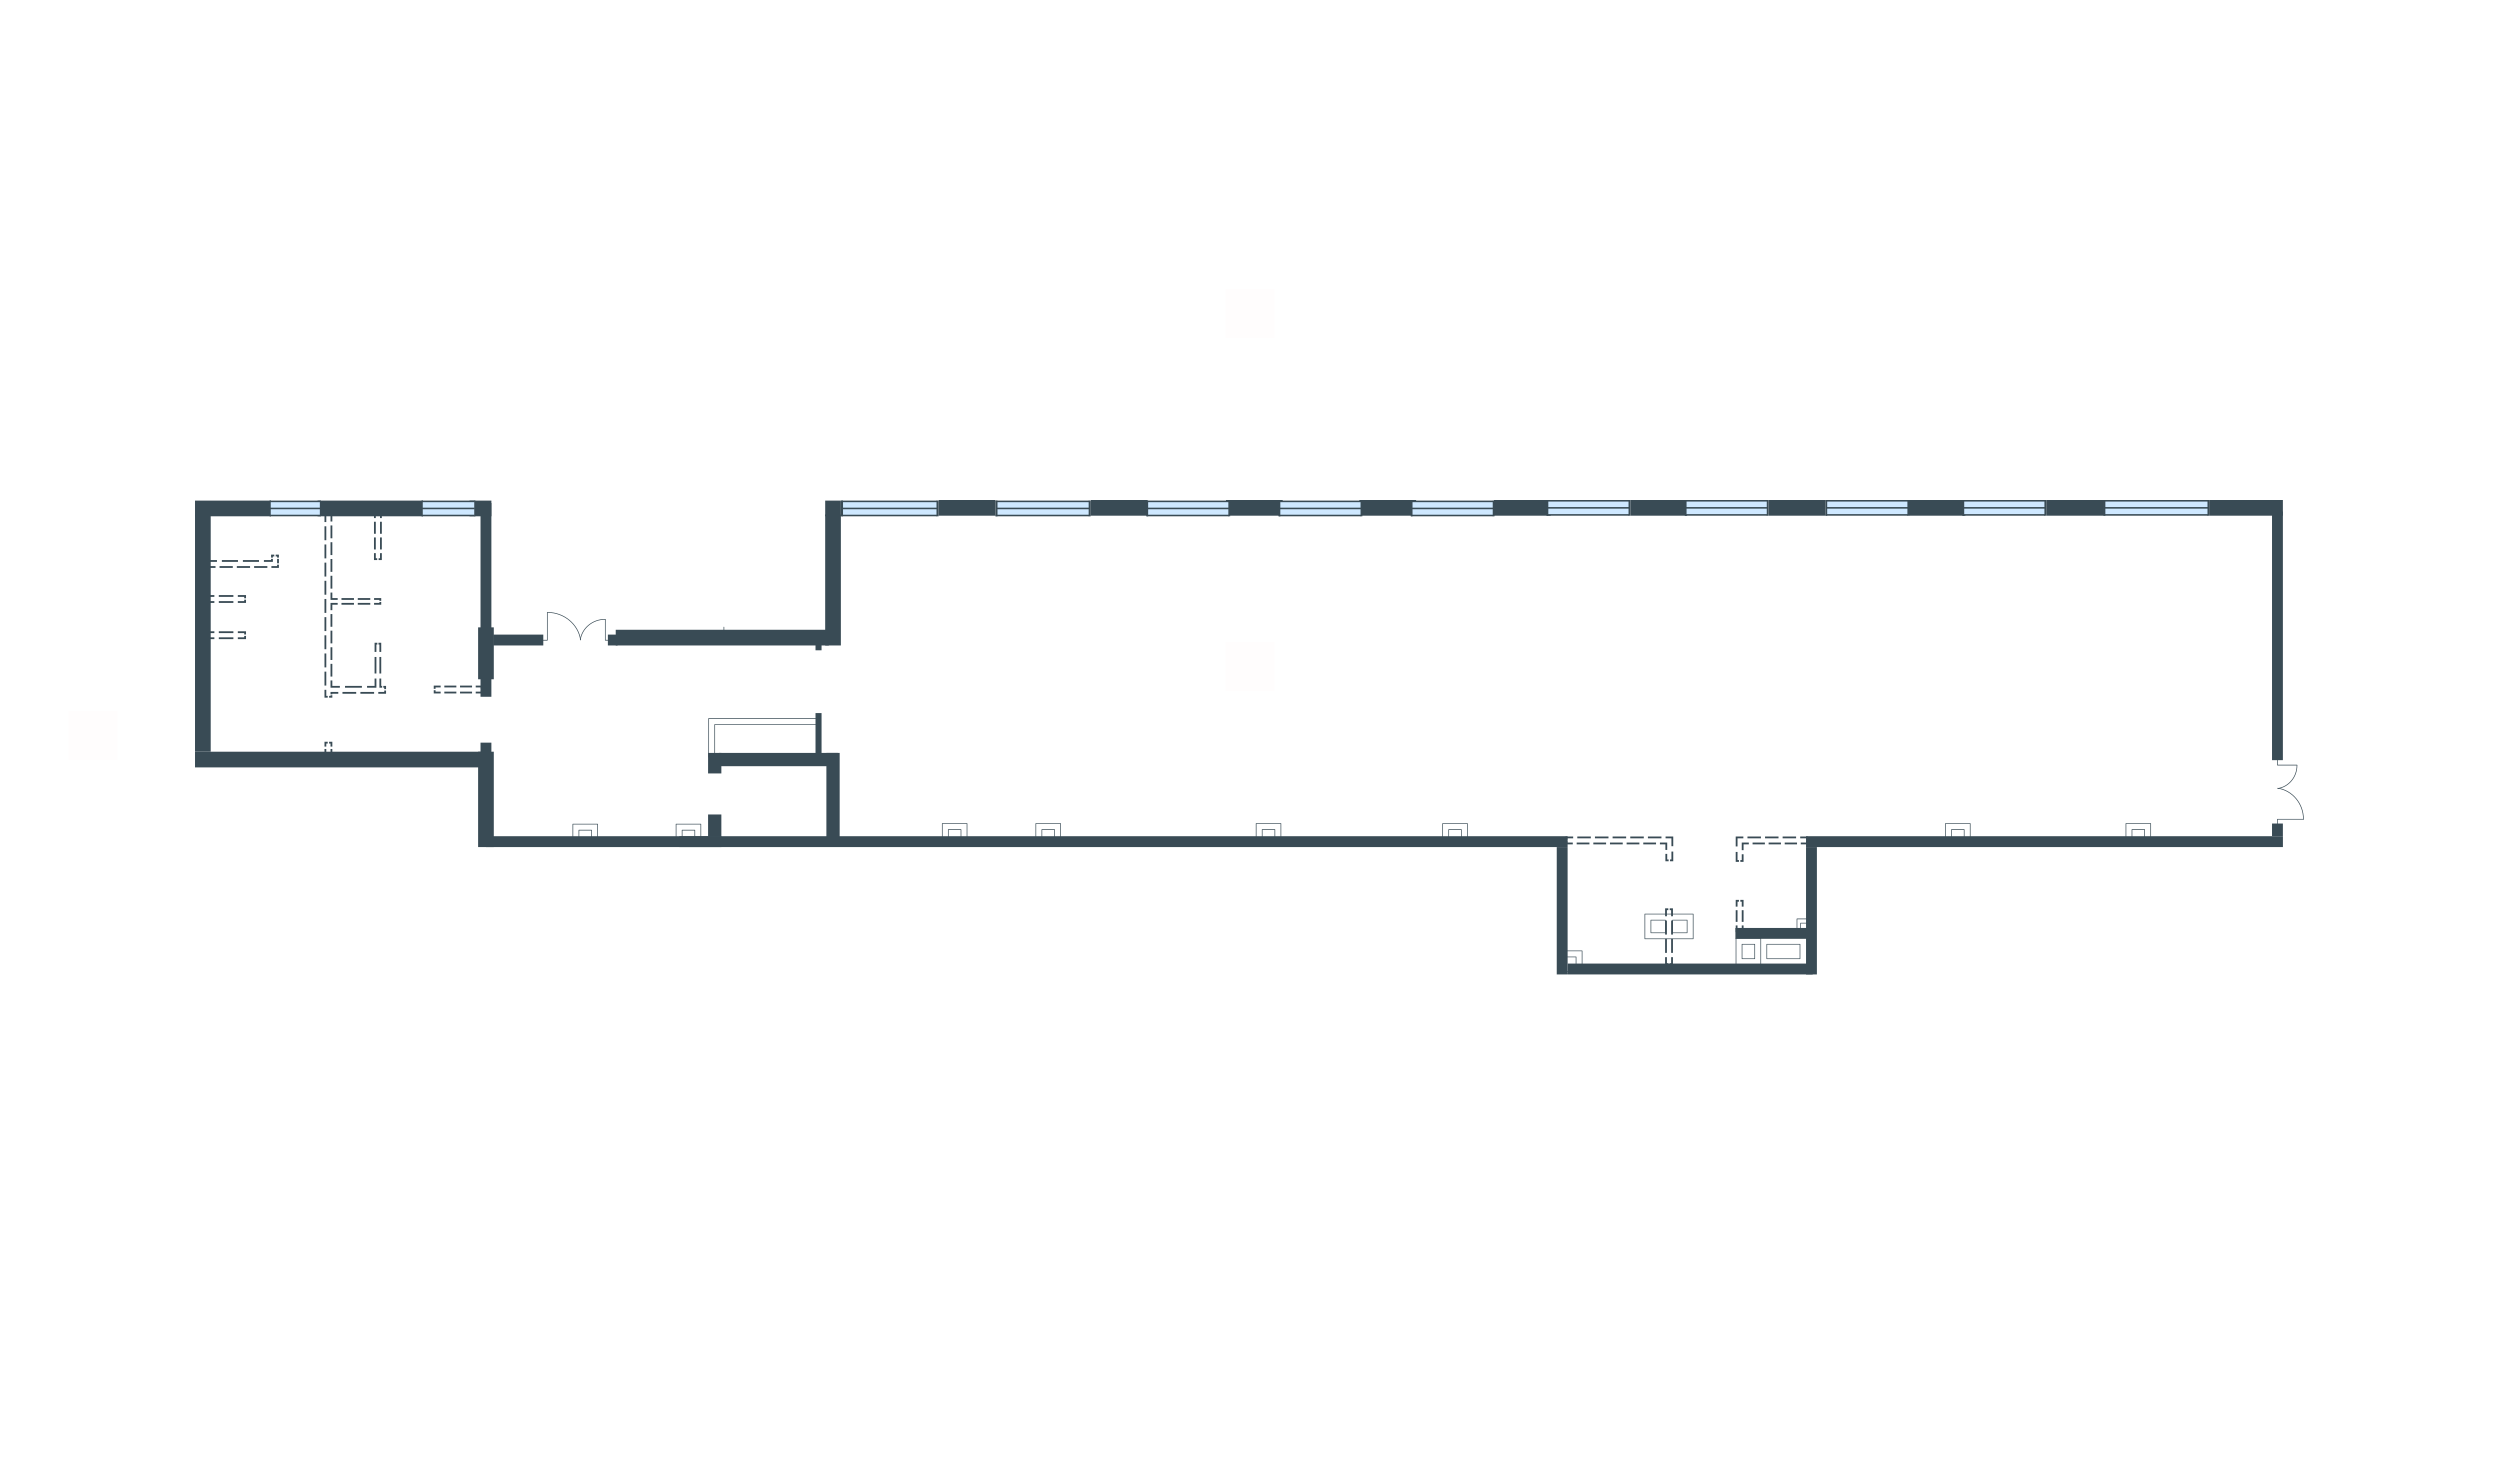 <svg width="510" height="300" viewBox="0 0 510 300" fill="none" xmlns="http://www.w3.org/2000/svg">
<g id="HW_32_1983_plan">
<rect id="txt_left" x="14" y="155" width="10" height="10" transform="rotate(-90 14 155)" fill="#FF5959" fill-opacity="0.01"/>
<rect id="txt_top" x="250" y="69" width="10" height="10" transform="rotate(-90 250 69)" fill="#FF5959" fill-opacity="0.01"/>
<rect id="txt_square" x="250" y="141" width="10" height="10" transform="rotate(-90 250 141)" fill="#FF5959" fill-opacity="0.01"/>
<g id="Plan">
<path id="Vector (Stroke)" fill-rule="evenodd" clip-rule="evenodd" d="M400.939 105.201L389.364 105.201L389.364 102L400.939 102L400.939 105.201Z" fill="#394B55"/>
<path id="Vector (Stroke)_2" fill-rule="evenodd" clip-rule="evenodd" d="M372.372 105.201L360.797 105.201L360.797 102L372.372 102L372.372 105.201Z" fill="#394B55"/>
<path id="Vector (Stroke)_3" fill-rule="evenodd" clip-rule="evenodd" d="M344.173 105.201L332.599 105.201L332.599 102L344.173 102L344.173 105.201Z" fill="#394B55"/>
<path id="Vector (Stroke)_4" fill-rule="evenodd" clip-rule="evenodd" d="M316.345 105.201L304.771 105.201L304.771 102L316.345 102L316.345 105.201Z" fill="#394B55"/>
<path id="Vector (Stroke)_5" fill-rule="evenodd" clip-rule="evenodd" d="M288.886 105.201L277.312 105.201L277.312 102L288.886 102L288.886 105.201Z" fill="#394B55"/>
<path id="Vector (Stroke)_6" fill-rule="evenodd" clip-rule="evenodd" d="M261.673 105.201L250.099 105.201L250.099 102L261.673 102L261.673 105.201Z" fill="#394B55"/>
<path id="Vector (Stroke)_7" fill-rule="evenodd" clip-rule="evenodd" d="M234.09 105.201L222.516 105.201L222.516 102L234.09 102L234.09 105.201Z" fill="#394B55"/>
<path id="Vector (Stroke)_8" fill-rule="evenodd" clip-rule="evenodd" d="M203.06 105.201L191.485 105.201L191.485 102L203.06 102L203.06 105.201Z" fill="#394B55"/>
<path id="Vector (Stroke)_9" fill-rule="evenodd" clip-rule="evenodd" d="M171.538 105.324L168.339 105.324L168.339 102.123L171.538 102.123L171.538 105.324Z" fill="#394B55"/>
<path id="Vector (Stroke)_10" fill-rule="evenodd" clip-rule="evenodd" d="M169.075 131.676L125.608 131.676L125.608 128.474L169.075 128.474L169.075 131.676Z" fill="#394B55"/>
<path id="Vector (Stroke)_11" fill-rule="evenodd" clip-rule="evenodd" d="M170.922 156.303L146.664 156.303L146.664 153.594L170.922 153.594L170.922 156.303Z" fill="#394B55"/>
<path id="Vector (Stroke)_12" fill-rule="evenodd" clip-rule="evenodd" d="M171.292 153.594L171.292 171.695L168.583 171.695L168.583 153.594L171.292 153.594Z" fill="#394B55"/>
<path id="Vector (Stroke)_13" fill-rule="evenodd" clip-rule="evenodd" d="M147.157 153.595L147.157 157.781L144.448 157.781L144.448 153.595L147.157 153.595Z" fill="#394B55"/>
<path id="Vector (Stroke)_14" fill-rule="evenodd" clip-rule="evenodd" d="M147.157 166.153L147.157 170.709L144.448 170.709L144.448 166.153L147.157 166.153Z" fill="#394B55"/>
<path id="Vector (Stroke)_15" fill-rule="evenodd" clip-rule="evenodd" d="M167.598 145.467L167.598 153.84L166.366 153.84L166.366 145.467L167.598 145.467Z" fill="#394B55"/>
<path id="Vector (Stroke)_16" fill-rule="evenodd" clip-rule="evenodd" d="M167.598 131.552L167.598 132.66L166.366 132.66L166.366 131.552L167.598 131.552Z" fill="#394B55"/>
<path id="Vector (Stroke)_17" fill-rule="evenodd" clip-rule="evenodd" d="M147.159 172.803L99.135 172.803L99.135 170.586L147.159 170.586L147.159 172.803Z" fill="#394B55"/>
<path id="Vector (Stroke)_18" fill-rule="evenodd" clip-rule="evenodd" d="M319.792 172.803L138.585 172.803L138.585 170.586L319.792 170.586L319.792 172.803Z" fill="#394B55"/>
<path id="Vector (Stroke)_19" fill-rule="evenodd" clip-rule="evenodd" d="M100.242 102.616L100.242 142.143L98.026 142.143L98.026 102.616L100.242 102.616Z" fill="#394B55"/>
<path id="Vector (Stroke)_20" fill-rule="evenodd" clip-rule="evenodd" d="M100.612 129.459H110.832V131.675H100.612V129.459Z" fill="#394B55"/>
<path id="Vector (Stroke)_21" fill-rule="evenodd" clip-rule="evenodd" d="M98.026 154.948L98.026 151.5L100.243 151.5L100.243 154.948L98.026 154.948Z" fill="#394B55"/>
<path id="Vector (Stroke)_22" fill-rule="evenodd" clip-rule="evenodd" d="M124.007 129.459H125.978V131.675H124.007V129.459Z" fill="#394B55"/>
<path id="Vector (Stroke)_23" fill-rule="evenodd" clip-rule="evenodd" d="M465.708 104.341L465.708 155.072L463.492 155.072L463.492 104.341L465.708 104.341Z" fill="#394B55"/>
<path id="Vector (Stroke)_24" fill-rule="evenodd" clip-rule="evenodd" d="M465.708 168L465.708 170.586L463.492 170.586L463.492 168L465.708 168Z" fill="#394B55"/>
<path id="Vector (Stroke)_25" fill-rule="evenodd" clip-rule="evenodd" d="M319.793 172.804L319.793 198.785L317.577 198.785L317.577 172.804L319.793 172.804Z" fill="#394B55"/>
<path id="Vector (Stroke)_26" fill-rule="evenodd" clip-rule="evenodd" d="M370.647 172.804L370.647 198.785L368.431 198.785L368.431 172.804L370.647 172.804Z" fill="#394B55"/>
<path id="Vector (Stroke)_27" fill-rule="evenodd" clip-rule="evenodd" d="M319.793 196.568H369.786V198.785H319.793V196.568Z" fill="#394B55"/>
<path id="Vector (Stroke)_28" fill-rule="evenodd" clip-rule="evenodd" d="M354.024 189.303H369.539V191.519H354.024V189.303Z" fill="#394B55"/>
<path id="Vector (Stroke)_29" fill-rule="evenodd" clip-rule="evenodd" d="M368.431 170.586H465.715V172.802H368.431V170.586Z" fill="#394B55"/>
<path id="Vector (Stroke)_30" fill-rule="evenodd" clip-rule="evenodd" d="M86.243 105.324H64.783V102.123H86.243V105.324Z" fill="#394B55"/>
<path id="Vector (Stroke)_31" fill-rule="evenodd" clip-rule="evenodd" d="M100.243 105.324H95.783V102.123H100.243V105.324Z" fill="#394B55"/>
<path id="Vector (Stroke)_32" fill-rule="evenodd" clip-rule="evenodd" d="M55.243 105.324H39.783V102.123H55.243V105.324Z" fill="#394B55"/>
<g id="Group 47">
<path id="Vector 15" d="M86.101 105.165L96.858 105.165L96.858 102.283L86.101 102.283L86.101 105.165Z" fill="#CEE8FF"/>
<g id="Group 10">
<path id="Vector 16" d="M86.04 102.443L96.858 102.443L96.858 102.123L86.04 102.123L86.04 102.443Z" fill="#394B55"/>
<path id="Vector 17" d="M86.08 103.885L96.838 103.885L96.838 103.564L86.08 103.564L86.08 103.885Z" fill="#394B55"/>
<path id="Vector 18" d="M86.06 105.324L96.838 105.324L96.838 105.004L86.04 105.004L86.04 105.324L86.06 105.324Z" fill="#394B55"/>
<path id="Vector 19" d="M96.758 105.325L97 105.325L97 102.123L96.758 102.123L96.758 105.325Z" fill="#394B55"/>
<path id="Vector 20" d="M86 105.325L86.242 105.325L86.242 102.123L86 102.123L86 105.325Z" fill="#394B55"/>
</g>
</g>
<g id="Group 48">
<path id="Vector 15_2" d="M55.096 105.165L65.346 105.165L65.346 102.283L55.096 102.283L55.096 105.165Z" fill="#CEE8FF"/>
<g id="Group 10_2">
<path id="Vector 16_2" d="M55.038 102.443L65.346 102.443L65.346 102.123L55.038 102.123L55.038 102.443Z" fill="#394B55"/>
<path id="Vector 17_2" d="M55.077 103.885L65.326 103.885L65.326 103.564L55.077 103.564L55.077 103.885Z" fill="#394B55"/>
<path id="Vector 18_2" d="M55.057 105.324L65.326 105.324L65.326 105.004L55.038 105.004L55.038 105.324L55.057 105.324Z" fill="#394B55"/>
<path id="Vector 19_2" d="M65.25 105.325L65.481 105.325L65.481 102.123L65.25 102.123L65.25 105.325Z" fill="#394B55"/>
<path id="Vector 20_2" d="M55 105.325L55.23 105.325L55.23 102.123L55 102.123L55 105.325Z" fill="#394B55"/>
</g>
</g>
<path id="Vector (Stroke)_33" fill-rule="evenodd" clip-rule="evenodd" d="M42.984 104.955L42.984 153.348L39.783 153.348L39.783 104.955L42.984 104.955Z" fill="#394B55"/>
<path id="Vector (Stroke)_34" fill-rule="evenodd" clip-rule="evenodd" d="M100.735 127.981L100.735 138.57L97.534 138.57L97.534 127.981L100.735 127.981Z" fill="#394B55"/>
<path id="Vector (Stroke)_35" fill-rule="evenodd" clip-rule="evenodd" d="M100.735 153.347L100.735 172.803L97.534 172.803L97.534 153.347L100.735 153.347Z" fill="#394B55"/>
<path id="Vector (Stroke)_36" fill-rule="evenodd" clip-rule="evenodd" d="M39.783 153.348L98.765 153.348L98.765 156.549L39.783 156.549L39.783 153.348Z" fill="#394B55"/>
<path id="Vector (Stroke)_37" fill-rule="evenodd" clip-rule="evenodd" d="M171.538 104.955L171.538 131.676L168.337 131.676L168.337 104.955L171.538 104.955Z" fill="#394B55"/>
<path id="Vector (Stroke)_38" fill-rule="evenodd" clip-rule="evenodd" d="M429.014 105.201L417.439 105.201L417.439 102L429.014 102L429.014 105.201Z" fill="#394B55"/>
<path id="Vector (Stroke)_39" fill-rule="evenodd" clip-rule="evenodd" d="M465.708 105.201L450.809 105.201L450.809 102L465.708 102L465.708 105.201Z" fill="#394B55"/>
<g id="Group 34">
<path id="Vector 15_3" d="M400.481 105.042L417.22 105.042L417.22 102.16L400.481 102.16L400.481 105.042Z" fill="#CEE8FF"/>
<g id="Group 10_3">
<path id="Vector 16_3" d="M400.387 102.32L417.22 102.32L417.22 102L400.387 102L400.387 102.32Z" fill="#394B55"/>
<path id="Vector 17_3" d="M400.45 103.762L417.188 103.762L417.188 103.441L400.45 103.441L400.45 103.762Z" fill="#394B55"/>
<path id="Vector 18_3" d="M400.418 105.201L417.188 105.201L417.188 104.881L400.387 104.881L400.387 105.201L400.418 105.201Z" fill="#394B55"/>
<path id="Vector 19_3" d="M417.062 105.202L417.439 105.202L417.439 102L417.062 102L417.062 105.202Z" fill="#394B55"/>
<path id="Vector 20_3" d="M400.324 105.202L400.701 105.202L400.701 102L400.324 102L400.324 105.202Z" fill="#394B55"/>
</g>
</g>
<g id="Group 37">
<path id="Vector 15_4" d="M372.529 105.042L389.268 105.042L389.268 102.16L372.529 102.16L372.529 105.042Z" fill="#CEE8FF"/>
<g id="Group 10_4">
<path id="Vector 16_4" d="M372.434 102.32L389.268 102.32L389.268 102L372.434 102L372.434 102.32Z" fill="#394B55"/>
<path id="Vector 17_4" d="M372.497 103.762L389.236 103.762L389.236 103.441L372.497 103.441L372.497 103.762Z" fill="#394B55"/>
<path id="Vector 18_4" d="M372.466 105.201L389.236 105.201L389.236 104.881L372.435 104.881L372.435 105.201L372.466 105.201Z" fill="#394B55"/>
<path id="Vector 19_4" d="M389.11 105.202L389.487 105.202L389.487 102L389.11 102L389.11 105.202Z" fill="#394B55"/>
<path id="Vector 20_4" d="M372.372 105.202L372.749 105.202L372.749 102L372.372 102L372.372 105.202Z" fill="#394B55"/>
</g>
</g>
<g id="Group 38">
<path id="Vector 15_5" d="M343.838 105.042L360.577 105.042L360.577 102.16L343.838 102.16L343.838 105.042Z" fill="#CEE8FF"/>
<g id="Group 10_5">
<path id="Vector 16_5" d="M343.744 102.32L360.577 102.32L360.577 102L343.744 102L343.744 102.32Z" fill="#394B55"/>
<path id="Vector 17_5" d="M343.806 103.762L360.545 103.762L360.545 103.441L343.806 103.441L343.806 103.762Z" fill="#394B55"/>
<path id="Vector 18_5" d="M343.775 105.201L360.545 105.201L360.545 104.881L343.743 104.881L343.743 105.201L343.775 105.201Z" fill="#394B55"/>
<path id="Vector 19_5" d="M360.42 105.202L360.797 105.202L360.797 102L360.42 102L360.42 105.202Z" fill="#394B55"/>
<path id="Vector 20_5" d="M343.681 105.202L344.058 105.202L344.058 102L343.681 102L343.681 105.202Z" fill="#394B55"/>
</g>
</g>
<g id="Group 39">
<path id="Vector 15_6" d="M315.639 105.042L332.378 105.042L332.378 102.16L315.639 102.16L315.639 105.042Z" fill="#CEE8FF"/>
<g id="Group 10_6">
<path id="Vector 16_6" d="M315.545 102.32L332.378 102.32L332.378 102L315.545 102L315.545 102.32Z" fill="#394B55"/>
<path id="Vector 17_6" d="M315.608 103.762L332.347 103.762L332.347 103.441L315.608 103.441L315.608 103.762Z" fill="#394B55"/>
<path id="Vector 18_6" d="M315.576 105.201L332.347 105.201L332.347 104.881L315.545 104.881L315.545 105.201L315.576 105.201Z" fill="#394B55"/>
<path id="Vector 19_6" d="M332.222 105.202L332.599 105.202L332.599 102L332.222 102L332.222 105.202Z" fill="#394B55"/>
<path id="Vector 20_6" d="M315.482 105.202L315.859 105.202L315.859 102L315.482 102L315.482 105.202Z" fill="#394B55"/>
</g>
</g>
<g id="Group 40">
<path id="Vector 15_7" d="M287.935 105.165L304.674 105.165L304.674 102.283L287.935 102.283L287.935 105.165Z" fill="#CEE8FF"/>
<g id="Group 10_7">
<path id="Vector 16_7" d="M287.841 102.443L304.674 102.443L304.674 102.123L287.841 102.123L287.841 102.443Z" fill="#394B55"/>
<path id="Vector 17_7" d="M287.904 103.885L304.643 103.885L304.643 103.564L287.904 103.564L287.904 103.885Z" fill="#394B55"/>
<path id="Vector 18_7" d="M287.872 105.324L304.643 105.324L304.643 105.004L287.841 105.004L287.841 105.324L287.872 105.324Z" fill="#394B55"/>
<path id="Vector 19_7" d="M304.516 105.325L304.894 105.325L304.894 102.123L304.516 102.123L304.516 105.325Z" fill="#394B55"/>
<path id="Vector 20_7" d="M287.778 105.325L288.155 105.325L288.155 102.123L287.778 102.123L287.778 105.325Z" fill="#394B55"/>
</g>
</g>
<g id="Group 41">
<path id="Vector 15_8" d="M260.968 105.165L277.707 105.165L277.707 102.283L260.968 102.283L260.968 105.165Z" fill="#CEE8FF"/>
<g id="Group 10_8">
<path id="Vector 16_8" d="M260.874 102.443L277.707 102.443L277.707 102.123L260.874 102.123L260.874 102.443Z" fill="#394B55"/>
<path id="Vector 17_8" d="M260.937 103.885L277.676 103.885L277.676 103.564L260.937 103.564L260.937 103.885Z" fill="#394B55"/>
<path id="Vector 18_8" d="M260.905 105.324L277.676 105.324L277.676 105.004L260.874 105.004L260.874 105.324L260.905 105.324Z" fill="#394B55"/>
<path id="Vector 19_8" d="M277.55 105.325L277.927 105.325L277.927 102.123L277.55 102.123L277.55 105.325Z" fill="#394B55"/>
<path id="Vector 20_8" d="M260.81 105.325L261.187 105.325L261.188 102.123L260.81 102.123L260.81 105.325Z" fill="#394B55"/>
</g>
</g>
<g id="Group 42">
<path id="Vector 15_9" d="M234.001 105.165L250.74 105.165L250.74 102.283L234.001 102.283L234.001 105.165Z" fill="#CEE8FF"/>
<g id="Group 10_9">
<path id="Vector 16_9" d="M233.907 102.443L250.74 102.443L250.74 102.123L233.907 102.123L233.907 102.443Z" fill="#394B55"/>
<path id="Vector 17_9" d="M233.97 103.885L250.709 103.885L250.709 103.564L233.97 103.564L233.97 103.885Z" fill="#394B55"/>
<path id="Vector 18_9" d="M233.939 105.324L250.709 105.324L250.709 105.004L233.907 105.004L233.907 105.324L233.939 105.324Z" fill="#394B55"/>
<path id="Vector 19_9" d="M250.583 105.325L250.96 105.325L250.96 102.123L250.583 102.123L250.583 105.325Z" fill="#394B55"/>
<path id="Vector 20_9" d="M233.845 105.325L234.222 105.325L234.222 102.123L233.845 102.123L233.845 105.325Z" fill="#394B55"/>
</g>
</g>
<g id="Group 43">
<path id="Vector 15_10" d="M203.239 105.165L222.266 105.165L222.266 102.283L203.239 102.283L203.239 105.165Z" fill="#CEE8FF"/>
<g id="Group 10_10">
<path id="Vector 16_10" d="M203.131 102.443L222.266 102.443L222.266 102.123L203.131 102.123L203.131 102.443Z" fill="#394B55"/>
<path id="Vector 17_10" d="M203.203 103.885L222.23 103.885L222.23 103.564L203.203 103.564L203.203 103.885Z" fill="#394B55"/>
<path id="Vector 18_10" d="M203.168 105.324L222.23 105.324L222.23 105.004L203.132 105.004L203.132 105.324L203.168 105.324Z" fill="#394B55"/>
<path id="Vector 19_10" d="M222.087 105.325L222.516 105.325L222.516 102.123L222.087 102.123L222.087 105.325Z" fill="#394B55"/>
<path id="Vector 20_10" d="M203.061 105.325L203.489 105.325L203.489 102.123L203.061 102.123L203.061 105.325Z" fill="#394B55"/>
</g>
</g>
<g id="Group 44">
<path id="Vector 15_11" d="M171.72 105.165L191.229 105.165L191.229 102.283L171.72 102.283L171.72 105.165Z" fill="#CEE8FF"/>
<g id="Group 10_11">
<path id="Vector 16_11" d="M171.61 102.443L191.229 102.443L191.229 102.123L171.61 102.123L171.61 102.443Z" fill="#394B55"/>
<path id="Vector 17_11" d="M171.684 103.885L191.192 103.885L191.192 103.564L171.684 103.564L171.684 103.885Z" fill="#394B55"/>
<path id="Vector 18_11" d="M171.647 105.324L191.192 105.324L191.192 105.004L171.61 105.004L171.61 105.324L171.647 105.324Z" fill="#394B55"/>
<path id="Vector 19_11" d="M191.046 105.325L191.485 105.325L191.485 102.123L191.046 102.123L191.046 105.325Z" fill="#394B55"/>
<path id="Vector 20_11" d="M171.537 105.325L171.977 105.325L171.977 102.123L171.537 102.123L171.537 105.325Z" fill="#394B55"/>
</g>
</g>
<g id="Group 35">
<path id="Vector 15_12" d="M429.213 105.042L450.528 105.042L450.528 102.16L429.213 102.16L429.213 105.042Z" fill="#CEE8FF"/>
<g id="Group 10_12">
<path id="Vector 16_12" d="M429.093 102.32L450.528 102.32L450.528 102L429.093 102L429.093 102.32Z" fill="#394B55"/>
<path id="Vector 17_12" d="M429.173 103.762L450.488 103.762L450.488 103.441L429.173 103.441L429.173 103.762Z" fill="#394B55"/>
<path id="Vector 18_12" d="M429.133 105.201L450.488 105.201L450.488 104.881L429.093 104.881L429.093 105.201L429.133 105.201Z" fill="#394B55"/>
<path id="Vector 19_12" d="M450.328 105.202L450.809 105.202L450.809 102L450.328 102L450.328 105.202Z" fill="#394B55"/>
<path id="Vector 20_12" d="M429.014 105.202L429.494 105.202L429.494 102L429.014 102L429.014 105.202Z" fill="#394B55"/>
</g>
</g>
<path id="Vector 63 (Stroke)" fill-rule="evenodd" clip-rule="evenodd" d="M56.898 113.145L56.898 113.754L56.529 113.754L56.529 113.514L56.242 113.514L56.242 113.145L56.898 113.145ZM56.898 115.854L55.363 115.854L55.363 115.484L56.529 115.484L56.529 115.197L56.898 115.197L56.898 115.854ZM56.898 114.013L56.898 114.909L56.529 114.909L56.529 114.013L56.898 114.013ZM55.954 113.145L55.954 113.514L55.667 113.514L55.667 113.754L55.298 113.754L55.298 113.145L55.954 113.145ZM55.298 114.253L55.298 114.013L55.667 114.013L55.667 114.622L53.838 114.622L53.838 114.253L55.298 114.253ZM54.54 115.854L51.838 115.854L51.838 115.484L54.54 115.484L54.54 115.854ZM49.549 114.253L52.837 114.253L52.837 114.622L49.549 114.622L49.549 114.253ZM51.015 115.854L48.313 115.854L48.313 115.484L51.015 115.484L51.015 115.854ZM45.26 114.253L48.548 114.253L48.548 114.622L45.26 114.622L45.26 114.253ZM47.491 115.854L44.788 115.854L44.788 115.484L47.491 115.484L47.491 115.854ZM44.259 114.253L44.259 114.622L42.799 114.622L42.799 114.909L42.43 114.909L42.43 114.253L44.259 114.253ZM43.966 115.854L42.43 115.854L42.43 115.197L42.799 115.197L42.799 115.484L43.966 115.484L43.966 115.854Z" fill="#394B55"/>
<path id="Vector 65 (Stroke)" fill-rule="evenodd" clip-rule="evenodd" d="M354.086 175.82L354.086 173.795L354.455 173.795L354.455 175.451L354.743 175.451L354.743 175.82L354.086 175.82ZM354.086 172.674L354.086 170.649L355.645 170.649L355.645 171.018L354.455 171.018L354.455 172.674L354.086 172.674ZM355.03 175.82L355.03 175.451L355.317 175.451L355.317 174.267L355.687 174.267L355.687 175.82L355.03 175.82ZM355.687 172.249L355.687 173.434L355.317 173.434L355.317 171.88L356.759 171.88L356.759 172.249L355.687 172.249ZM356.482 170.649L359.232 170.649L359.232 171.018L356.482 171.018L356.482 170.649ZM360.037 172.249L357.524 172.249L357.524 171.88L360.037 171.88L360.037 172.249ZM360.069 170.649L362.818 170.649L362.818 171.018L360.069 171.018L360.069 170.649ZM363.316 172.249L360.802 172.249L360.802 171.88L363.316 171.88L363.316 172.249ZM363.655 170.649L366.404 170.649L366.404 171.018L363.655 171.018L363.655 170.649ZM366.594 172.249L364.081 172.249L364.081 171.88L366.594 171.88L366.594 172.249ZM367.241 170.649L368.801 170.649L368.801 171.305L368.431 171.305L368.431 171.018L367.241 171.018L367.241 170.649ZM367.359 172.249L367.359 171.88L368.431 171.88L368.431 171.593L368.801 171.593L368.801 172.249L367.359 172.249Z" fill="#394B55"/>
<path id="Vector 66 (Stroke)" fill-rule="evenodd" clip-rule="evenodd" d="M341.342 175.697L340.685 175.697L340.685 175.328L340.972 175.328L340.972 173.719L341.342 173.719L341.342 175.697ZM340.972 171.018L340.972 172.627L341.342 172.627L341.342 170.648L339.776 170.648L339.776 171.018L340.972 171.018ZM340.11 175.328L340.398 175.328L340.398 175.697L339.741 175.697L339.741 174.191L340.11 174.191L340.11 175.328ZM340.11 171.88L340.11 173.386L339.741 173.386L339.741 172.249L338.624 172.249L338.624 171.88L340.11 171.88ZM338.936 171.018L336.175 171.018L336.175 170.648L338.936 170.648L338.936 171.018ZM335.227 171.88L337.831 171.88L337.831 172.249L335.227 172.249L335.227 171.88ZM335.334 171.018L332.573 171.018L332.573 170.648L335.334 170.648L335.334 171.018ZM331.831 171.88L334.435 171.88L334.435 172.249L331.831 172.249L331.831 171.88ZM331.733 171.018L328.971 171.018L328.971 170.648L331.733 170.648L331.733 171.018ZM328.434 171.88L331.038 171.88L331.038 172.249L328.434 172.249L328.434 171.88ZM328.131 171.018L325.369 171.018L325.369 170.648L328.131 170.648L328.131 171.018ZM325.038 171.88L327.642 171.88L327.642 172.249L325.038 172.249L325.038 171.88ZM324.529 171.018L321.768 171.018L321.768 170.648L324.529 170.648L324.529 171.018ZM321.641 171.88L324.245 171.88L324.245 172.249L321.641 172.249L321.641 171.88ZM319.731 171.018L320.927 171.018L320.927 170.648L319.362 170.648L319.362 171.305L319.731 171.305L319.731 171.018ZM319.731 171.88L320.849 171.88L320.849 172.249L319.362 172.249L319.362 171.592L319.731 171.592L319.731 171.88Z" fill="#394B55"/>
<path id="Vector 67 (Stroke)" fill-rule="evenodd" clip-rule="evenodd" d="M354.086 190.164L354.086 188.788L354.455 188.788L354.455 189.795L354.742 189.795L354.742 190.164L354.086 190.164ZM355.03 190.164L355.03 189.795L355.317 189.795L355.317 188.788L355.687 188.788L355.687 190.164L355.03 190.164ZM355.687 185.678L355.687 188.062L355.317 188.062L355.317 185.678L355.687 185.678ZM354.086 188.062L354.086 185.678L354.455 185.678L354.455 188.062L354.086 188.062ZM355.687 184.953L355.317 184.953L355.317 183.946L355.03 183.946L355.03 183.576L355.687 183.576L355.687 184.953ZM354.086 184.953L354.086 183.576L354.742 183.576L354.742 183.946L354.455 183.946L354.455 184.953L354.086 184.953Z" fill="#394B55"/>
<path id="Vector 68 (Stroke)" fill-rule="evenodd" clip-rule="evenodd" d="M339.68 196.875L339.68 195.259L340.049 195.259L340.049 196.506L340.336 196.506L340.336 196.875L339.68 196.875ZM340.624 196.875L340.624 196.506L340.911 196.506L340.911 195.259L341.28 195.259L341.28 196.69L341.28 196.875L340.624 196.875ZM339.68 194.387L339.68 191.523L340.049 191.523L340.049 194.387L339.68 194.387ZM341.28 191.523L341.28 194.387L340.911 194.387L340.911 191.523L341.28 191.523ZM339.68 190.652L339.68 187.788L340.049 187.788L340.049 190.652L339.68 190.652ZM341.28 187.788L341.28 190.652L340.911 190.652L340.911 187.788L341.28 187.788ZM341.28 186.917L340.911 186.917L340.911 185.67L340.624 185.67L340.624 185.3L341.28 185.3L341.28 186.917ZM339.68 186.917L339.68 185.3L340.336 185.3L340.336 185.67L340.049 185.67L340.049 186.917L339.68 186.917Z" fill="#394B55"/>
<path id="Vector 69 (Stroke)" fill-rule="evenodd" clip-rule="evenodd" d="M76.293 114.252L76.293 112.84L76.662 112.84L76.662 113.883L76.95 113.883L76.95 114.252L76.293 114.252ZM77.237 114.252L77.237 113.883L77.524 113.883L77.524 112.84L77.894 112.84L77.894 114.067L77.894 114.252L77.237 114.252ZM77.894 109.638L77.894 112.093L77.524 112.093L77.524 109.638L77.894 109.638ZM76.293 112.093L76.293 109.638L76.662 109.638L76.662 112.093L76.293 112.093ZM77.894 106.437L77.894 108.891L77.524 108.891L77.524 106.437L77.894 106.437ZM76.293 108.891L76.293 106.437L76.662 106.437L76.662 108.891L76.293 108.891ZM77.894 105.69L77.524 105.69L77.524 104.647L77.237 104.647L77.237 104.278L77.894 104.278L77.894 105.69ZM76.293 105.69L76.293 104.278L76.95 104.278L76.95 104.647L76.662 104.647L76.662 105.69L76.293 105.69Z" fill="#394B55"/>
<path id="Vector 73 (Stroke)" fill-rule="evenodd" clip-rule="evenodd" d="M66.852 153.779L66.195 153.779L66.195 152.792L66.564 152.792L66.564 153.41L66.852 153.41L66.852 153.779ZM67.139 153.779L67.139 153.41L67.427 153.41L67.427 152.792L67.796 152.792L67.796 153.779L67.139 153.779ZM67.796 152.304L67.427 152.304L67.427 151.686L67.139 151.686L67.139 151.317L67.796 151.317L67.796 152.304ZM66.195 152.304L66.195 151.317L66.852 151.317L66.852 151.686L66.564 151.686L66.564 152.304L66.195 152.304Z" fill="#394B55"/>
<path id="Vector 70 (Stroke)" fill-rule="evenodd" clip-rule="evenodd" d="M98.457 141.464L97.045 141.464L97.045 141.095L98.088 141.095L98.088 140.807L98.457 140.807L98.457 141.464ZM98.457 140.52L98.088 140.52L98.088 140.233L97.045 140.233L97.045 139.863L98.272 139.863L98.457 139.863L98.457 140.52ZM93.844 139.863L96.298 139.863L96.298 140.233L93.844 140.233L93.844 139.863ZM96.298 141.464L93.844 141.464L93.844 141.095L96.298 141.095L96.298 141.464ZM90.642 139.863L93.097 139.863L93.097 140.233L90.642 140.233L90.642 139.863ZM93.097 141.464L90.642 141.464L90.642 141.095L93.097 141.095L93.097 141.464ZM89.895 139.863L89.895 140.233L88.853 140.233L88.853 140.52L88.483 140.52L88.483 139.863L89.895 139.863ZM89.895 141.464L88.483 141.464L88.483 140.807L88.853 140.807L88.853 141.095L89.895 141.095L89.895 141.464Z" fill="#394B55"/>
<path id="Vector 71 (Stroke)" fill-rule="evenodd" clip-rule="evenodd" d="M50.188 130.382L48.516 130.382L48.516 130.013L49.818 130.013L49.818 129.725L50.188 129.725L50.188 130.382ZM50.188 129.438L49.818 129.438L49.818 129.151L48.516 129.151L48.516 128.781L50.188 128.781L50.188 129.438ZM44.637 128.781L47.611 128.781L47.611 129.151L44.637 129.151L44.637 128.781ZM47.611 130.382L44.637 130.382L44.637 130.013L47.611 130.013L47.611 130.382ZM43.732 128.781L43.732 129.151L42.43 129.151L42.43 129.438L42.061 129.438L42.061 128.781L43.732 128.781ZM43.732 130.382L42.061 130.382L42.061 129.725L42.43 129.725L42.43 130.013L43.732 130.013L43.732 130.382Z" fill="#394B55"/>
<path id="Vector 72 (Stroke)" fill-rule="evenodd" clip-rule="evenodd" d="M50.188 122.995L48.516 122.995L48.516 122.626L49.818 122.626L49.818 122.339L50.188 122.339L50.188 122.995ZM50.188 122.051L49.818 122.051L49.818 121.764L48.516 121.764L48.516 121.395L50.188 121.395L50.188 122.051ZM44.637 121.395L47.611 121.395L47.611 121.764L44.637 121.764L44.637 121.395ZM47.611 122.995L44.637 122.995L44.637 122.626L47.611 122.626L47.611 122.995ZM43.732 121.395L43.732 121.764L42.43 121.764L42.43 122.051L42.061 122.051L42.061 121.395L43.732 121.395ZM43.732 122.995L42.061 122.995L42.061 122.339L42.43 122.339L42.43 122.626L43.732 122.626L43.732 122.995Z" fill="#394B55"/>
<path id="Vector 64 (Stroke)" fill-rule="evenodd" clip-rule="evenodd" d="M66.195 142.326L66.195 140.721L66.564 140.721L66.564 141.957L66.852 141.957L66.852 142.326L66.195 142.326ZM67.139 142.326L67.139 141.957L67.426 141.957L67.426 141.835L67.796 141.835L67.796 142.326L67.139 142.326ZM67.796 141.526L67.796 141.648L67.426 141.648L67.426 141.156L69.011 141.156L69.011 141.526L67.796 141.526ZM72.665 141.526L69.864 141.526L69.864 141.156L72.665 141.156L72.665 141.526ZM76.317 141.526L73.517 141.526L73.517 141.156L76.317 141.156L76.317 141.526ZM77.17 141.526L77.17 141.156L78.385 141.156L78.385 140.869L78.755 140.869L78.755 141.526L77.17 141.526ZM78.755 140.582L78.385 140.582L78.385 140.294L78.193 140.294L78.193 139.925L78.755 139.925L78.755 140.582ZM76.785 140.294L74.877 140.294L74.877 139.925L76.415 139.925L76.415 138.422L76.785 138.422L76.785 140.294ZM70.383 139.925L73.828 139.925L73.828 140.294L70.383 140.294L70.383 139.925ZM77.77 139.925L77.963 139.925L77.963 140.294L77.4 140.294L77.4 138.422L77.77 138.422L77.77 139.925ZM67.796 139.925L69.334 139.925L69.334 140.294L67.426 140.294L67.426 138.812L67.796 138.812L67.796 139.925ZM66.195 139.856L66.195 137.014L66.564 137.014L66.564 139.856L66.195 139.856ZM67.796 135.425L67.796 138.022L67.426 138.022L67.426 135.425L67.796 135.425ZM76.415 137.395L76.415 134.02L76.785 134.02L76.785 137.395L76.415 137.395ZM77.77 134.02L77.77 137.395L77.4 137.395L77.4 134.02L77.77 134.02ZM66.195 136.149L66.195 133.308L66.564 133.308L66.564 136.149L66.195 136.149ZM67.796 132.039L67.796 134.635L67.426 134.635L67.426 132.039L67.796 132.039ZM77.77 132.993L77.4 132.993L77.4 131.49L77.207 131.49L77.207 131.121L77.77 131.121L77.77 132.993ZM76.415 132.993L76.415 131.121L76.978 131.121L76.978 131.49L76.785 131.49L76.785 132.993L76.415 132.993ZM66.195 132.443L66.195 129.602L66.564 129.602L66.564 132.443L66.195 132.443ZM67.796 128.653L67.796 131.249L67.426 131.249L67.426 128.653L67.796 128.653ZM66.195 128.737L66.195 125.895L66.564 125.895L66.564 128.737L66.195 128.737ZM67.796 125.267L67.796 127.863L67.426 127.863L67.426 125.267L67.796 125.267ZM66.195 125.03L66.195 122.189L66.564 122.189L66.564 125.03L66.195 125.03ZM67.796 123.363L67.796 124.477L67.426 124.477L67.426 122.994L68.886 122.994L68.886 123.363L67.796 123.363ZM77.77 123.363L76.311 123.363L76.311 122.994L77.4 122.994L77.4 122.801L77.77 122.801L77.77 123.363ZM75.535 123.363L72.986 123.363L72.986 122.994L75.535 122.994L75.535 123.363ZM72.21 123.363L69.661 123.363L69.661 122.994L72.21 122.994L72.21 123.363ZM77.77 122.571L77.4 122.571L77.4 122.378L76.311 122.378L76.311 122.009L77.77 122.009L77.77 122.571ZM72.986 122.009L75.535 122.009L75.535 122.378L72.986 122.378L72.986 122.009ZM69.661 122.009L72.21 122.009L72.21 122.378L69.661 122.378L69.661 122.009ZM67.796 122.009L68.886 122.009L68.886 122.378L67.426 122.378L67.426 120.881L67.796 120.881L67.796 122.009ZM66.195 121.324L66.195 118.482L66.564 118.482L66.564 121.324L66.195 121.324ZM67.796 117.458L67.796 120.083L67.426 120.083L67.426 117.458L67.796 117.458ZM66.195 117.618L66.195 114.776L66.564 114.776L66.564 117.618L66.195 117.618ZM67.796 114.035L67.796 116.659L67.426 116.659L67.426 114.035L67.796 114.035ZM66.195 113.911L66.195 111.07L66.564 111.07L66.564 113.911L66.195 113.911ZM67.796 110.612L67.796 113.236L67.426 113.236L67.426 110.612L67.796 110.612ZM66.195 110.205L66.195 107.363L66.564 107.363L66.564 110.205L66.195 110.205ZM67.796 107.189L67.796 109.813L67.426 109.813L67.426 107.189L67.796 107.189ZM66.195 106.499L66.195 104.893L66.852 104.893L66.852 105.262L66.564 105.262L66.564 106.499L66.195 106.499ZM67.796 106.39L67.426 106.39L67.426 105.262L67.139 105.262L67.139 104.893L67.796 104.893L67.796 106.39Z" fill="#394B55"/>
<path id="Vector (Stroke)_40" fill-rule="evenodd" clip-rule="evenodd" d="M400.763 172.188C400.763 172.226 400.731 172.258 400.693 172.258L398.107 172.258C398.068 172.258 398.036 172.226 398.036 172.188L398.036 169.232C398.036 169.194 398.068 169.162 398.107 169.162L400.693 169.162C400.731 169.162 400.763 169.194 400.763 169.232L400.763 172.188ZM400.622 172.117L400.622 169.303L398.177 169.303L398.177 172.117L400.622 172.117Z" fill="#394B55"/>
<path id="Vector (Stroke)_41" fill-rule="evenodd" clip-rule="evenodd" d="M437.58 172.188C437.58 172.226 437.549 172.258 437.51 172.258L434.924 172.258C434.885 172.258 434.854 172.226 434.854 172.188L434.854 169.232C434.854 169.194 434.885 169.162 434.924 169.162L437.51 169.162C437.549 169.162 437.58 169.194 437.58 169.232L437.58 172.188ZM437.44 172.117L437.44 169.303L434.994 169.303L434.994 172.117L437.44 172.117Z" fill="#394B55"/>
<path id="Vector (Stroke)_42" fill-rule="evenodd" clip-rule="evenodd" d="M298.191 172.188C298.191 172.226 298.16 172.258 298.121 172.258L295.535 172.258C295.497 172.258 295.465 172.226 295.465 172.188L295.465 169.232C295.465 169.194 295.497 169.162 295.535 169.162L298.121 169.162C298.16 169.162 298.191 169.194 298.191 169.232L298.191 172.188ZM298.051 172.117L298.051 169.303L295.606 169.303L295.606 172.117L298.051 172.117Z" fill="#394B55"/>
<path id="Vector (Stroke)_43" fill-rule="evenodd" clip-rule="evenodd" d="M321.587 198.168C321.587 198.207 321.555 198.238 321.517 198.238L318.931 198.238C318.892 198.238 318.861 198.207 318.861 198.168L318.861 195.213C318.861 195.174 318.892 195.143 318.931 195.143L321.517 195.143C321.555 195.143 321.587 195.174 321.587 195.213L321.587 198.168ZM321.447 198.098L321.447 195.283L319.001 195.283L319.001 198.098L321.447 198.098Z" fill="#394B55"/>
<path id="Vector (Stroke)_44" fill-rule="evenodd" clip-rule="evenodd" d="M358.035 195.582C358.035 195.621 358.004 195.652 357.965 195.652L355.379 195.652C355.34 195.652 355.309 195.621 355.309 195.582L355.309 192.627C355.309 192.588 355.34 192.557 355.379 192.557L357.965 192.557C358.004 192.557 358.035 192.588 358.035 192.627L358.035 195.582ZM357.895 195.512L357.895 192.697L355.449 192.697L355.449 195.512L357.895 195.512Z" fill="#394B55"/>
<path id="Vector (Stroke)_45" fill-rule="evenodd" clip-rule="evenodd" d="M369.979 191.274C369.979 191.312 369.948 191.344 369.909 191.344L367.323 191.344C367.285 191.344 367.253 191.312 367.253 191.274L367.253 188.318C367.253 188.28 367.285 188.248 367.323 188.248L369.909 188.248C369.948 188.248 369.979 188.28 369.979 188.318L369.979 191.274ZM369.839 191.203L369.839 188.389L367.394 188.389L367.394 191.203L369.839 191.203Z" fill="#394B55"/>
<path id="Vector (Stroke)_46" fill-rule="evenodd" clip-rule="evenodd" d="M367.27 195.582C367.27 195.621 367.238 195.652 367.199 195.652L360.427 195.652C360.388 195.652 360.357 195.621 360.357 195.582L360.357 192.627C360.357 192.588 360.388 192.557 360.427 192.557L367.199 192.557C367.238 192.557 367.27 192.588 367.27 192.627L367.27 195.582ZM367.129 195.512L367.129 192.697L360.497 192.697L360.497 195.512L367.129 195.512Z" fill="#394B55"/>
<path id="Vector (Stroke)_47" fill-rule="evenodd" clip-rule="evenodd" d="M339.74 187.633C339.779 187.633 339.811 187.664 339.811 187.703L339.811 190.289C339.811 190.328 339.779 190.359 339.74 190.359L336.785 190.359C336.746 190.359 336.715 190.328 336.715 190.289L336.715 187.703C336.715 187.664 336.746 187.633 336.785 187.633L339.74 187.633ZM339.67 187.773L336.855 187.773L336.855 190.219L339.67 190.219L339.67 187.773Z" fill="#394B55"/>
<path id="Vector (Stroke)_48" fill-rule="evenodd" clip-rule="evenodd" d="M344.174 187.633C344.213 187.633 344.244 187.664 344.244 187.703L344.244 190.289C344.244 190.328 344.213 190.359 344.174 190.359L341.219 190.359C341.18 190.359 341.149 190.328 341.149 190.289L341.149 187.703C341.149 187.664 341.18 187.633 341.219 187.633L344.174 187.633ZM344.104 187.773L341.289 187.773L341.289 190.219L344.104 190.219L344.104 187.773Z" fill="#394B55"/>
<path id="Vector (Stroke)_49" fill-rule="evenodd" clip-rule="evenodd" d="M260.143 172.188C260.143 172.226 260.111 172.258 260.072 172.258L257.487 172.258C257.448 172.258 257.416 172.226 257.416 172.188L257.416 169.232C257.416 169.194 257.448 169.162 257.487 169.162L260.072 169.162C260.111 169.162 260.143 169.194 260.143 169.232L260.143 172.188ZM260.002 172.117L260.002 169.303L257.557 169.303L257.557 172.117L260.002 172.117Z" fill="#394B55"/>
<path id="Vector (Stroke)_50" fill-rule="evenodd" clip-rule="evenodd" d="M215.198 172.188C215.198 172.226 215.167 172.258 215.128 172.258L212.542 172.258C212.503 172.258 212.472 172.226 212.472 172.188L212.472 169.232C212.472 169.194 212.503 169.162 212.542 169.162L215.128 169.162C215.167 169.162 215.198 169.194 215.198 169.232L215.198 172.188ZM215.058 172.117L215.058 169.303L212.612 169.303L212.612 172.117L215.058 172.117Z" fill="#394B55"/>
<path id="Vector (Stroke)_51" fill-rule="evenodd" clip-rule="evenodd" d="M196.112 172.188C196.112 172.226 196.081 172.258 196.042 172.258L193.456 172.258C193.418 172.258 193.386 172.226 193.386 172.188L193.386 169.232C193.386 169.194 193.418 169.162 193.456 169.162L196.042 169.162C196.081 169.162 196.112 169.194 196.112 169.232L196.112 172.188ZM195.972 172.117L195.972 169.303L193.526 169.303L193.526 172.117L195.972 172.117Z" fill="#394B55"/>
<path id="Vector (Stroke)_52" fill-rule="evenodd" clip-rule="evenodd" d="M166.683 154.086C166.683 154.125 166.651 154.156 166.612 154.156L145.803 154.156C145.764 154.156 145.732 154.125 145.732 154.086L145.732 147.806C145.732 147.767 145.764 147.736 145.803 147.736L166.612 147.736C166.651 147.736 166.683 147.767 166.683 147.806L166.683 154.086ZM166.542 154.016L166.542 147.876L145.873 147.876L145.873 154.016L166.542 154.016Z" fill="#394B55"/>
<path id="Vector (Stroke)_53" fill-rule="evenodd" clip-rule="evenodd" d="M120.753 172.311C120.753 172.349 120.722 172.381 120.683 172.381L118.097 172.381C118.058 172.381 118.027 172.349 118.027 172.311L118.027 169.355C118.027 169.317 118.058 169.285 118.097 169.285L120.683 169.285C120.722 169.285 120.753 169.317 120.753 169.355L120.753 172.311ZM120.613 172.24L120.613 169.426L118.167 169.426L118.167 172.24L120.613 172.24Z" fill="#394B55"/>
<path id="Vector (Stroke)_54" fill-rule="evenodd" clip-rule="evenodd" d="M141.81 172.311C141.81 172.349 141.778 172.381 141.739 172.381L139.154 172.381C139.115 172.381 139.083 172.349 139.083 172.311L139.083 169.355C139.083 169.317 139.115 169.285 139.154 169.285L141.739 169.285C141.778 169.285 141.81 169.317 141.81 169.355L141.81 172.311ZM141.669 172.24L141.669 169.426L139.224 169.426L139.224 172.24L141.669 172.24Z" fill="#394B55"/>
<path id="Vector (Stroke)_55" fill-rule="evenodd" clip-rule="evenodd" d="M401.994 172.557C401.994 172.596 401.963 172.627 401.924 172.627L396.875 172.627C396.837 172.627 396.805 172.596 396.805 172.557L396.805 168.001C396.805 167.962 396.837 167.931 396.875 167.931L401.924 167.931C401.963 167.931 401.994 167.962 401.994 168.001L401.994 172.557ZM401.854 172.487L401.854 168.071L396.946 168.071L396.946 172.487L401.854 172.487Z" fill="#394B55"/>
<path id="Vector (Stroke)_56" fill-rule="evenodd" clip-rule="evenodd" d="M438.812 172.557C438.812 172.596 438.78 172.627 438.741 172.627L433.693 172.627C433.654 172.627 433.623 172.596 433.623 172.557L433.623 168.001C433.623 167.962 433.654 167.931 433.693 167.931L438.741 167.931C438.78 167.931 438.812 167.962 438.812 168.001L438.812 172.557ZM438.671 172.487L438.671 168.071L433.763 168.071L433.763 172.487L438.671 172.487Z" fill="#394B55"/>
<path id="Vector (Stroke)_57" fill-rule="evenodd" clip-rule="evenodd" d="M299.423 172.557C299.423 172.596 299.391 172.627 299.353 172.627L294.304 172.627C294.265 172.627 294.234 172.596 294.234 172.557L294.234 168.001C294.234 167.962 294.265 167.931 294.304 167.931L299.353 167.931C299.391 167.931 299.423 167.962 299.423 168.001L299.423 172.557ZM299.282 172.487L299.282 168.071L294.374 168.071L294.374 172.487L299.282 172.487Z" fill="#394B55"/>
<path id="Vector (Stroke)_58" fill-rule="evenodd" clip-rule="evenodd" d="M322.818 198.537C322.818 198.576 322.787 198.607 322.748 198.607L317.7 198.607C317.661 198.607 317.629 198.576 317.629 198.537L317.629 193.981C317.629 193.942 317.661 193.911 317.7 193.911L322.748 193.911C322.787 193.911 322.818 193.942 322.818 193.981L322.818 198.537ZM322.678 198.467L322.678 194.051L317.77 194.051L317.77 198.467L322.678 198.467Z" fill="#394B55"/>
<path id="Vector (Stroke)_59" fill-rule="evenodd" clip-rule="evenodd" d="M359.267 196.815C359.267 196.853 359.235 196.885 359.196 196.885L354.148 196.885C354.109 196.885 354.078 196.853 354.078 196.815L354.078 191.397C354.078 191.358 354.109 191.326 354.148 191.326L359.196 191.326C359.235 191.326 359.267 191.358 359.267 191.397L359.267 196.815ZM359.126 196.744L359.126 191.467L354.218 191.467L354.218 196.744L359.126 196.744Z" fill="#394B55"/>
<path id="Vector (Stroke)_60" fill-rule="evenodd" clip-rule="evenodd" d="M370.472 190.658C370.472 190.697 370.44 190.729 370.401 190.729L366.584 190.729C366.546 190.729 366.514 190.697 366.514 190.658L366.514 187.457C366.514 187.418 366.546 187.387 366.584 187.387L370.401 187.387C370.44 187.387 370.472 187.418 370.472 187.457L370.472 190.658ZM370.331 190.588L370.331 187.527L366.654 187.527L366.654 190.588L370.331 190.588Z" fill="#394B55"/>
<path id="Vector (Stroke)_61" fill-rule="evenodd" clip-rule="evenodd" d="M345.405 186.4C345.444 186.4 345.476 186.432 345.476 186.471L345.476 191.519C345.476 191.558 345.444 191.589 345.405 191.589L335.555 191.589C335.516 191.589 335.484 191.558 335.484 191.519L335.484 186.471C335.484 186.432 335.516 186.4 335.555 186.4L345.405 186.4ZM345.335 186.541L335.625 186.541L335.625 191.449L345.335 191.449L345.335 186.541Z" fill="#394B55"/>
<path id="Vector (Stroke)_62" fill-rule="evenodd" clip-rule="evenodd" d="M261.374 172.557C261.374 172.596 261.343 172.627 261.304 172.627L256.255 172.627C256.217 172.627 256.185 172.596 256.185 172.557L256.185 168.001C256.185 167.962 256.217 167.931 256.255 167.931L261.304 167.931C261.343 167.931 261.374 167.962 261.374 168.001L261.374 172.557ZM261.234 172.487L261.234 168.071L256.325 168.071L256.325 172.487L261.234 172.487Z" fill="#394B55"/>
<path id="Vector (Stroke)_63" fill-rule="evenodd" clip-rule="evenodd" d="M216.43 172.557C216.43 172.596 216.398 172.627 216.36 172.627L211.311 172.627C211.272 172.627 211.241 172.596 211.241 172.557L211.241 168.001C211.241 167.962 211.272 167.931 211.311 167.931L216.36 167.931C216.398 167.931 216.43 167.962 216.43 168.001L216.43 172.557ZM216.289 172.487L216.289 168.071L211.381 168.071L211.381 172.487L216.289 172.487Z" fill="#394B55"/>
<path id="Vector (Stroke)_64" fill-rule="evenodd" clip-rule="evenodd" d="M197.344 172.557C197.344 172.596 197.312 172.627 197.274 172.627L192.225 172.627C192.186 172.627 192.155 172.596 192.155 172.557L192.155 168.001C192.155 167.962 192.186 167.931 192.225 167.931L197.274 167.931C197.312 167.931 197.344 167.962 197.344 168.001L197.344 172.557ZM197.203 172.487L197.203 168.071L192.295 168.071L192.295 172.487L197.203 172.487Z" fill="#394B55"/>
<path id="Vector (Stroke)_65" fill-rule="evenodd" clip-rule="evenodd" d="M166.683 154.455C166.683 154.494 166.651 154.525 166.612 154.525L144.571 154.525C144.532 154.525 144.501 154.494 144.501 154.455L144.501 146.575C144.501 146.536 144.532 146.504 144.571 146.504L166.612 146.504C166.651 146.504 166.683 146.536 166.683 146.575L166.683 154.455ZM166.542 154.385L166.542 146.645L144.641 146.645L144.641 154.385L166.542 154.385Z" fill="#394B55"/>
<path id="Vector (Stroke)_66" fill-rule="evenodd" clip-rule="evenodd" d="M121.984 172.68C121.984 172.719 121.953 172.75 121.914 172.75L116.866 172.75C116.827 172.75 116.795 172.719 116.795 172.68L116.795 168.124C116.795 168.085 116.827 168.054 116.866 168.054L121.914 168.054C121.953 168.054 121.984 168.085 121.984 168.124L121.984 172.68ZM121.844 172.61L121.844 168.194L116.936 168.194L116.936 172.61L121.844 172.61Z" fill="#394B55"/>
<path id="Vector (Stroke)_67" fill-rule="evenodd" clip-rule="evenodd" d="M143.041 172.68C143.041 172.719 143.01 172.75 142.971 172.75L137.922 172.75C137.884 172.75 137.852 172.719 137.852 172.68L137.852 168.124C137.852 168.085 137.884 168.054 137.922 168.054L142.971 168.054C143.01 168.054 143.041 168.085 143.041 168.124L143.041 172.68ZM142.901 172.61L142.901 168.194L137.992 168.194L137.992 172.61L142.901 172.61Z" fill="#394B55"/>
<g id="Group">
<g id="Group 2">
<path id="Vector (Stroke)_68" fill-rule="evenodd" clip-rule="evenodd" d="M470 167.133C470 167.171 469.969 167.203 469.93 167.203L464.67 167.203L464.67 168.478C464.67 168.517 464.639 168.549 464.6 168.549C464.561 168.549 464.53 168.517 464.53 168.478L464.53 167.133C464.53 167.094 464.561 167.062 464.6 167.062L469.93 167.062C469.969 167.062 470 167.094 470 167.133Z" fill="#394B55"/>
<path id="Vector 2 (Stroke)" fill-rule="evenodd" clip-rule="evenodd" d="M469.832 167.078C469.832 163.942 467.556 161.28 464.648 160.864C464.609 160.859 464.583 160.823 464.588 160.785C464.594 160.747 464.629 160.72 464.668 160.725C467.649 161.151 469.973 163.876 469.973 167.078C469.973 167.117 469.941 167.149 469.902 167.149C469.864 167.149 469.832 167.117 469.832 167.078Z" fill="#394B55"/>
</g>
<g id="Group 3">
<path id="Vector 3 (Stroke)" fill-rule="evenodd" clip-rule="evenodd" d="M468.654 156.082C468.654 156.121 468.623 156.152 468.584 156.152L464.602 156.152C464.563 156.152 464.531 156.121 464.531 156.082L464.531 155.072C464.531 155.033 464.563 155.002 464.602 155.002C464.64 155.002 464.672 155.033 464.672 155.072L464.672 156.012L468.584 156.012C468.623 156.012 468.654 156.043 468.654 156.082Z" fill="#394B55"/>
<path id="Vector 4 (Stroke)" fill-rule="evenodd" clip-rule="evenodd" d="M468.584 156.068C468.623 156.068 468.654 156.1 468.654 156.139C468.654 158.556 466.948 160.578 464.696 160.92C464.657 160.925 464.622 160.899 464.616 160.861C464.61 160.822 464.636 160.787 464.675 160.781C466.854 160.451 468.514 158.49 468.514 156.139C468.514 156.1 468.545 156.068 468.584 156.068Z" fill="#394B55"/>
</g>
</g>
<g id="Group_2">
<g id="Group 2_2">
<path id="Vector (Stroke)_69" fill-rule="evenodd" clip-rule="evenodd" d="M111.653 124.834C111.615 124.834 111.583 124.865 111.583 124.904V130.539H110.213C110.174 130.539 110.143 130.571 110.143 130.609C110.143 130.648 110.174 130.68 110.213 130.68H111.653C111.692 130.68 111.724 130.648 111.724 130.609V124.904C111.724 124.865 111.692 124.834 111.653 124.834Z" fill="#394B55"/>
<path id="Vector 2 (Stroke)_2" fill-rule="evenodd" clip-rule="evenodd" d="M111.712 125.004C115.072 125.004 117.924 127.441 118.369 130.558C118.375 130.596 118.41 130.623 118.449 130.617C118.487 130.612 118.514 130.576 118.508 130.538C118.052 127.349 115.138 124.863 111.712 124.863C111.673 124.863 111.642 124.895 111.642 124.933C111.642 124.972 111.673 125.004 111.712 125.004Z" fill="#394B55"/>
</g>
<g id="Group 3_2">
<path id="Vector 3 (Stroke)_2" fill-rule="evenodd" clip-rule="evenodd" d="M123.483 126.275C123.445 126.275 123.413 126.307 123.413 126.346V130.609C123.413 130.647 123.445 130.679 123.483 130.679H124.565C124.603 130.679 124.635 130.647 124.635 130.609C124.635 130.57 124.603 130.539 124.565 130.539H123.554V126.346C123.554 126.307 123.522 126.275 123.483 126.275Z" fill="#394B55"/>
<path id="Vector 4 (Stroke)_2" fill-rule="evenodd" clip-rule="evenodd" d="M123.494 126.346C123.494 126.307 123.463 126.275 123.424 126.275C120.839 126.275 118.676 128.1 118.311 130.509C118.305 130.547 118.332 130.583 118.37 130.589C118.408 130.594 118.444 130.568 118.45 130.53C118.804 128.194 120.904 126.416 123.424 126.416C123.463 126.416 123.494 126.384 123.494 126.346Z" fill="#394B55"/>
</g>
</g>
<path id="Vector (Stroke)_70" fill-rule="evenodd" clip-rule="evenodd" d="M147.677 130.092C147.638 130.092 147.607 130.06 147.607 130.022L147.607 127.928C147.607 127.89 147.638 127.858 147.677 127.858C147.716 127.858 147.747 127.89 147.747 127.928L147.747 130.022C147.747 130.06 147.716 130.092 147.677 130.092Z" fill="#394B55"/>
</g>
</g>
</svg>
